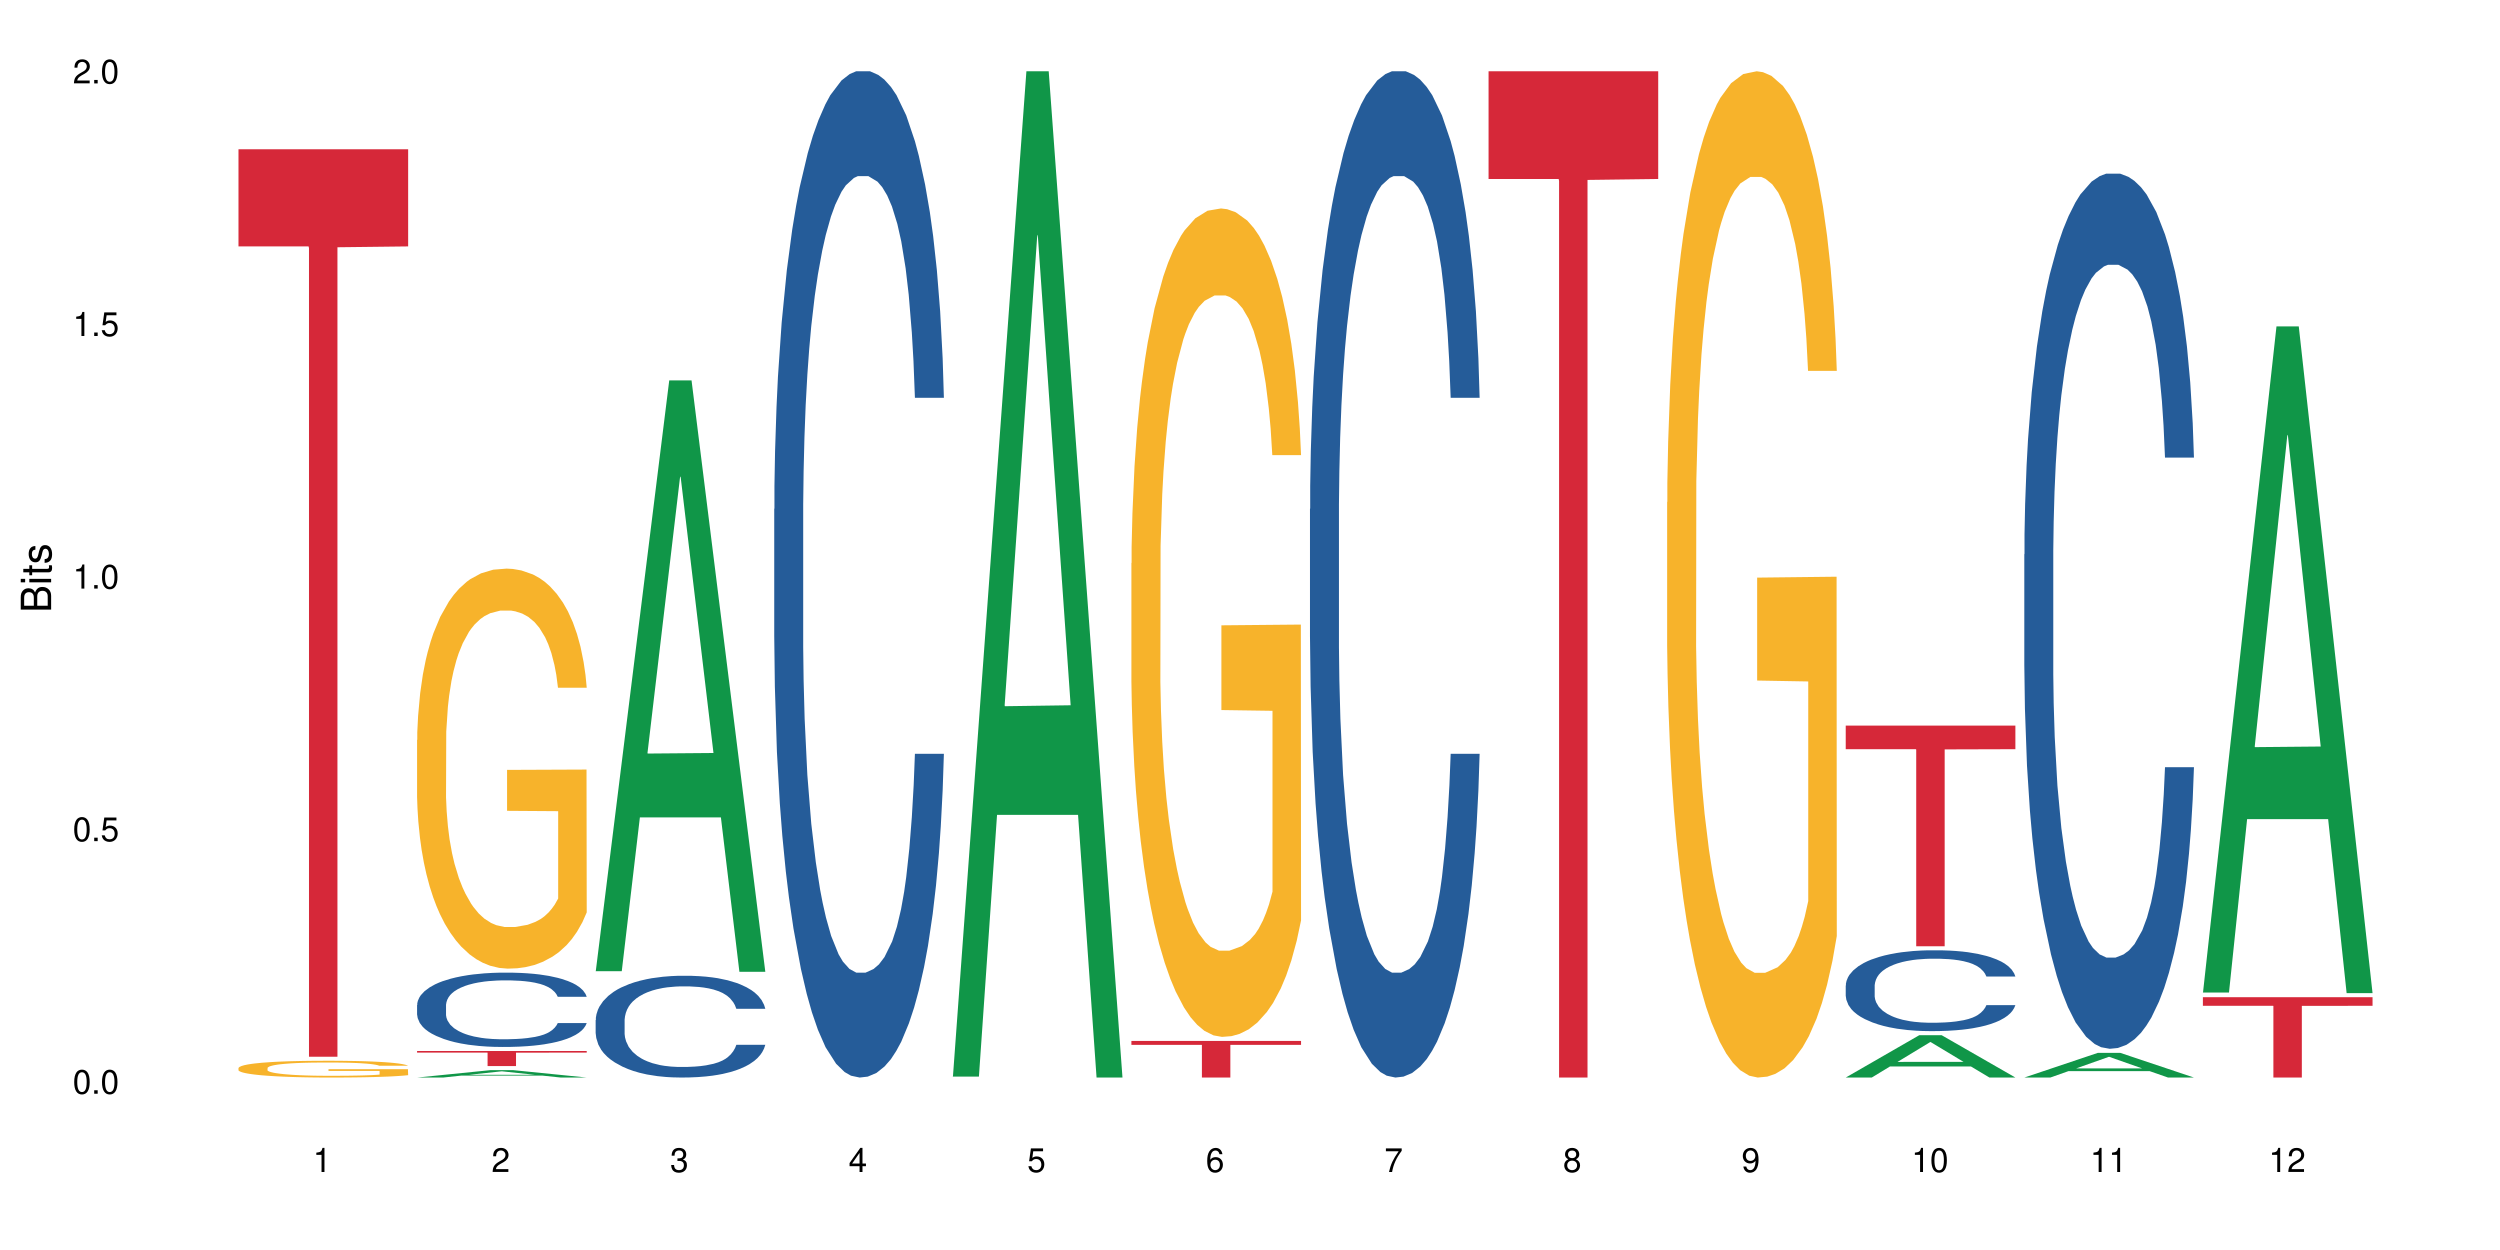 <?xml version="1.0" encoding="UTF-8"?>
<svg xmlns="http://www.w3.org/2000/svg" xmlns:xlink="http://www.w3.org/1999/xlink" width="720pt" height="360pt" viewBox="0 0 720 360" version="1.1">
<defs>
<g>
<symbol overflow="visible" id="glyph0-0">
<path style="stroke:none;" d=""/>
</symbol>
<symbol overflow="visible" id="glyph0-1">
<path style="stroke:none;" d="M 2.641 -6.938 C 2 -6.938 1.422 -6.656 1.078 -6.172 C 0.641 -5.562 0.406 -4.641 0.406 -3.359 C 0.406 -1.016 1.188 0.219 2.641 0.219 C 4.078 0.219 4.859 -1.016 4.859 -3.297 C 4.859 -4.641 4.656 -5.547 4.203 -6.172 C 3.844 -6.656 3.281 -6.938 2.641 -6.938 Z M 2.641 -6.188 C 3.547 -6.188 4 -5.25 4 -3.375 C 4 -1.406 3.562 -0.484 2.625 -0.484 C 1.734 -0.484 1.281 -1.438 1.281 -3.344 C 1.281 -5.25 1.734 -6.188 2.641 -6.188 Z M 2.641 -6.188 "/>
</symbol>
<symbol overflow="visible" id="glyph0-2">
<path style="stroke:none;" d="M 1.828 -1 L 0.828 -1 L 0.828 0 L 1.828 0 Z M 1.828 -1 "/>
</symbol>
<symbol overflow="visible" id="glyph0-3">
<path style="stroke:none;" d="M 4.562 -6.797 L 1.062 -6.797 L 0.547 -3.094 L 1.328 -3.094 C 1.719 -3.562 2.047 -3.734 2.578 -3.734 C 3.484 -3.734 4.062 -3.109 4.062 -2.094 C 4.062 -1.125 3.484 -0.531 2.578 -0.531 C 1.828 -0.531 1.375 -0.906 1.188 -1.672 L 0.328 -1.672 C 0.453 -1.109 0.547 -0.844 0.75 -0.594 C 1.125 -0.078 1.828 0.219 2.594 0.219 C 3.969 0.219 4.922 -0.781 4.922 -2.219 C 4.922 -3.562 4.031 -4.484 2.719 -4.484 C 2.25 -4.484 1.859 -4.359 1.469 -4.062 L 1.734 -5.969 L 4.562 -5.969 Z M 4.562 -6.797 "/>
</symbol>
<symbol overflow="visible" id="glyph0-4">
<path style="stroke:none;" d="M 2.484 -4.938 L 2.484 0 L 3.328 0 L 3.328 -6.938 L 2.766 -6.938 C 2.469 -5.875 2.281 -5.734 0.984 -5.562 L 0.984 -4.938 Z M 2.484 -4.938 "/>
</symbol>
<symbol overflow="visible" id="glyph0-5">
<path style="stroke:none;" d="M 4.859 -0.828 L 1.281 -0.828 C 1.359 -1.406 1.672 -1.781 2.5 -2.281 L 3.469 -2.828 C 4.406 -3.344 4.906 -4.062 4.906 -4.906 C 4.906 -5.484 4.672 -6.031 4.266 -6.406 C 3.859 -6.766 3.375 -6.938 2.719 -6.938 C 1.859 -6.938 1.219 -6.625 0.844 -6.031 C 0.609 -5.672 0.5 -5.234 0.484 -4.531 L 1.328 -4.531 C 1.359 -5.016 1.406 -5.281 1.531 -5.516 C 1.75 -5.938 2.188 -6.203 2.703 -6.203 C 3.469 -6.203 4.031 -5.641 4.031 -4.891 C 4.031 -4.344 3.719 -3.859 3.125 -3.516 L 2.234 -3 C 0.812 -2.172 0.406 -1.531 0.328 -0.016 L 4.859 -0.016 Z M 4.859 -0.828 "/>
</symbol>
<symbol overflow="visible" id="glyph0-6">
<path style="stroke:none;" d="M 2.125 -3.188 L 2.578 -3.188 C 3.5 -3.188 3.984 -2.766 3.984 -1.922 C 3.984 -1.062 3.469 -0.531 2.594 -0.531 C 1.656 -0.531 1.203 -1 1.156 -2.016 L 0.312 -2.016 C 0.344 -1.453 0.438 -1.094 0.609 -0.781 C 0.953 -0.109 1.625 0.219 2.547 0.219 C 3.953 0.219 4.859 -0.625 4.859 -1.938 C 4.859 -2.828 4.516 -3.297 3.703 -3.594 C 4.344 -3.844 4.656 -4.328 4.656 -5.031 C 4.656 -6.219 3.875 -6.938 2.578 -6.938 C 1.203 -6.938 0.484 -6.172 0.453 -4.703 L 1.297 -4.703 C 1.312 -5.125 1.344 -5.359 1.453 -5.578 C 1.641 -5.969 2.062 -6.203 2.594 -6.203 C 3.344 -6.203 3.797 -5.75 3.797 -5 C 3.797 -4.516 3.609 -4.219 3.25 -4.047 C 3.016 -3.953 2.703 -3.922 2.125 -3.906 Z M 2.125 -3.188 "/>
</symbol>
<symbol overflow="visible" id="glyph0-7">
<path style="stroke:none;" d="M 3.141 -1.672 L 3.141 0 L 3.984 0 L 3.984 -1.672 L 4.984 -1.672 L 4.984 -2.438 L 3.984 -2.438 L 3.984 -6.938 L 3.359 -6.938 L 0.266 -2.578 L 0.266 -1.672 Z M 3.141 -2.438 L 1 -2.438 L 3.141 -5.5 Z M 3.141 -2.438 "/>
</symbol>
<symbol overflow="visible" id="glyph0-8">
<path style="stroke:none;" d="M 4.781 -5.125 C 4.609 -6.266 3.891 -6.938 2.844 -6.938 C 2.094 -6.938 1.422 -6.578 1.031 -5.953 C 0.594 -5.266 0.406 -4.422 0.406 -3.172 C 0.406 -2 0.578 -1.25 0.984 -0.641 C 1.359 -0.078 1.953 0.219 2.703 0.219 C 3.984 0.219 4.922 -0.75 4.922 -2.094 C 4.922 -3.375 4.062 -4.281 2.844 -4.281 C 2.172 -4.281 1.641 -4.031 1.281 -3.516 C 1.281 -5.234 1.828 -6.188 2.797 -6.188 C 3.391 -6.188 3.797 -5.797 3.938 -5.125 Z M 2.734 -3.531 C 3.547 -3.531 4.062 -2.953 4.062 -2.031 C 4.062 -1.156 3.484 -0.531 2.703 -0.531 C 1.922 -0.531 1.328 -1.188 1.328 -2.078 C 1.328 -2.938 1.906 -3.531 2.734 -3.531 Z M 2.734 -3.531 "/>
</symbol>
<symbol overflow="visible" id="glyph0-9">
<path style="stroke:none;" d="M 4.984 -6.797 L 0.438 -6.797 L 0.438 -5.969 L 4.109 -5.969 C 2.5 -3.656 1.828 -2.234 1.328 0 L 2.219 0 C 2.594 -2.172 3.453 -4.047 4.984 -6.094 Z M 4.984 -6.797 "/>
</symbol>
<symbol overflow="visible" id="glyph0-10">
<path style="stroke:none;" d="M 3.75 -3.656 C 4.469 -4.094 4.688 -4.438 4.688 -5.078 C 4.688 -6.172 3.844 -6.938 2.641 -6.938 C 1.438 -6.938 0.594 -6.172 0.594 -5.094 C 0.594 -4.438 0.812 -4.094 1.516 -3.656 C 0.734 -3.266 0.359 -2.703 0.359 -1.922 C 0.359 -0.656 1.281 0.219 2.641 0.219 C 3.984 0.219 4.922 -0.656 4.922 -1.922 C 4.922 -2.703 4.531 -3.266 3.75 -3.656 Z M 2.641 -6.188 C 3.359 -6.188 3.812 -5.75 3.812 -5.062 C 3.812 -4.406 3.344 -3.984 2.641 -3.984 C 1.922 -3.984 1.453 -4.406 1.453 -5.078 C 1.453 -5.75 1.922 -6.188 2.641 -6.188 Z M 2.641 -3.266 C 3.484 -3.266 4.062 -2.719 4.062 -1.906 C 4.062 -1.078 3.484 -0.531 2.625 -0.531 C 1.797 -0.531 1.219 -1.094 1.219 -1.906 C 1.219 -2.719 1.781 -3.266 2.641 -3.266 Z M 2.641 -3.266 "/>
</symbol>
<symbol overflow="visible" id="glyph0-11">
<path style="stroke:none;" d="M 0.516 -1.578 C 0.672 -0.453 1.406 0.219 2.438 0.219 C 3.188 0.219 3.859 -0.141 4.266 -0.766 C 4.688 -1.453 4.891 -2.297 4.891 -3.547 C 4.891 -4.719 4.703 -5.453 4.312 -6.078 C 3.938 -6.641 3.344 -6.938 2.594 -6.938 C 1.297 -6.938 0.359 -5.969 0.359 -4.625 C 0.359 -3.344 1.234 -2.453 2.453 -2.453 C 3.094 -2.453 3.578 -2.672 4.016 -3.203 C 4 -1.484 3.469 -0.531 2.5 -0.531 C 1.906 -0.531 1.484 -0.906 1.359 -1.578 Z M 2.578 -6.203 C 3.375 -6.203 3.969 -5.531 3.969 -4.641 C 3.969 -3.797 3.391 -3.188 2.547 -3.188 C 1.734 -3.188 1.234 -3.766 1.234 -4.688 C 1.234 -5.562 1.797 -6.203 2.578 -6.203 Z M 2.578 -6.203 "/>
</symbol>
<symbol overflow="visible" id="glyph1-0">
<path style="stroke:none;" d=""/>
</symbol>
<symbol overflow="visible" id="glyph1-1">
<path style="stroke:none;" d="M 0 -0.953 L 0 -4.891 C 0 -5.719 -0.234 -6.344 -0.734 -6.797 C -1.188 -7.234 -1.812 -7.469 -2.5 -7.469 C -3.547 -7.469 -4.188 -7 -4.625 -5.875 C -4.984 -6.688 -5.625 -7.094 -6.531 -7.094 C -7.172 -7.094 -7.734 -6.859 -8.141 -6.391 C -8.562 -5.922 -8.75 -5.344 -8.75 -4.5 L -8.75 -0.953 Z M -4.984 -2.062 L -7.766 -2.062 L -7.766 -4.219 C -7.766 -4.844 -7.688 -5.203 -7.453 -5.5 C -7.219 -5.812 -6.859 -5.969 -6.375 -5.969 C -5.891 -5.969 -5.531 -5.812 -5.297 -5.5 C -5.062 -5.203 -4.984 -4.844 -4.984 -4.219 Z M -0.984 -2.062 L -4 -2.062 L -4 -4.781 C -4 -5.766 -3.438 -6.359 -2.484 -6.359 C -1.547 -6.359 -0.984 -5.766 -0.984 -4.781 Z M -0.984 -2.062 "/>
</symbol>
<symbol overflow="visible" id="glyph1-2">
<path style="stroke:none;" d="M -6.281 -1.797 L -6.281 -0.797 L 0 -0.797 L 0 -1.797 Z M -8.75 -1.797 L -8.75 -0.797 L -7.484 -0.797 L -7.484 -1.797 Z M -8.75 -1.797 "/>
</symbol>
<symbol overflow="visible" id="glyph1-3">
<path style="stroke:none;" d="M -6.281 -3.047 L -6.281 -2.016 L -8.016 -2.016 L -8.016 -1.016 L -6.281 -1.016 L -6.281 -0.172 L -5.469 -0.172 L -5.469 -1.016 L -0.719 -1.016 C -0.078 -1.016 0.281 -1.453 0.281 -2.234 C 0.281 -2.5 0.25 -2.719 0.188 -3.047 L -0.641 -3.047 C -0.609 -2.906 -0.594 -2.766 -0.594 -2.562 C -0.594 -2.141 -0.719 -2.016 -1.156 -2.016 L -5.469 -2.016 L -5.469 -3.047 Z M -6.281 -3.047 "/>
</symbol>
<symbol overflow="visible" id="glyph1-4">
<path style="stroke:none;" d="M -4.531 -5.25 C -5.766 -5.25 -6.469 -4.422 -6.469 -2.969 C -6.469 -1.516 -5.719 -0.562 -4.547 -0.562 C -3.562 -0.562 -3.094 -1.062 -2.734 -2.562 L -2.516 -3.484 C -2.344 -4.188 -2.094 -4.469 -1.641 -4.469 C -1.047 -4.469 -0.641 -3.875 -0.641 -3 C -0.641 -2.453 -0.797 -2 -1.062 -1.75 C -1.25 -1.594 -1.422 -1.531 -1.875 -1.469 L -1.875 -0.406 C -0.422 -0.453 0.281 -1.266 0.281 -2.922 C 0.281 -4.5 -0.5 -5.516 -1.719 -5.516 C -2.656 -5.516 -3.172 -4.984 -3.469 -3.734 L -3.703 -2.766 C -3.891 -1.953 -4.156 -1.609 -4.594 -1.609 C -5.188 -1.609 -5.547 -2.125 -5.547 -2.938 C -5.547 -3.75 -5.203 -4.172 -4.531 -4.203 Z M -4.531 -5.25 "/>
</symbol>
</g>
</defs>
<g id="surface6">
<rect x="0" y="0" width="720" height="360" style="fill:rgb(100%,100%,100%);fill-opacity:1;stroke:none;"/>
<path style=" stroke:none;fill-rule:nonzero;fill:rgb(96.863%,70.196%,16.863%);fill-opacity:1;" d="M 68.684 307.566 L 68.746 307.562 L 68.746 307.477 L 68.984 307.277 L 69.578 307.004 L 70.355 306.777 L 71.188 306.602 L 71.723 306.508 L 72.617 306.375 L 73.395 306.277 L 75.359 306.078 L 77.863 305.895 L 79.23 305.812 L 80.781 305.738 L 82.984 305.656 L 84 305.625 L 87.098 305.555 L 90.613 305.508 L 94.484 305.496 L 96.273 305.5 L 98.715 305.52 L 102.055 305.566 L 103.961 305.609 L 105.449 305.656 L 107 305.711 L 108.906 305.801 L 110.691 305.906 L 112.125 306.012 L 113.555 306.145 L 114.746 306.285 L 115.758 306.441 L 116.652 306.625 L 117.188 306.781 L 117.547 306.938 L 109.262 306.938 L 108.785 306.781 L 108.25 306.664 L 107.355 306.516 L 106.461 306.41 L 105.57 306.328 L 103.902 306.211 L 102.469 306.141 L 100.684 306.078 L 98.953 306.039 L 96.988 306.012 L 95.797 306.004 L 92.641 306.004 L 89.777 306.035 L 88.109 306.07 L 86.918 306.105 L 85.25 306.172 L 84.238 306.227 L 83.641 306.262 L 81.855 306.398 L 80.664 306.52 L 80.008 306.605 L 79.172 306.738 L 78.578 306.855 L 77.922 307.035 L 77.562 307.164 L 77.086 307.465 L 77.027 308.262 L 77.207 308.43 L 77.562 308.609 L 78.039 308.77 L 78.754 308.938 L 79.469 309.066 L 80.723 309.238 L 81.793 309.352 L 82.629 309.426 L 84.238 309.547 L 84.895 309.586 L 86.441 309.664 L 88.051 309.727 L 90.016 309.781 L 91.508 309.809 L 93.891 309.828 L 96.93 309.828 L 100.504 309.801 L 102.77 309.766 L 104.316 309.73 L 105.332 309.699 L 106.582 309.652 L 107.477 309.609 L 108.309 309.559 L 109.324 309.484 L 109.324 308.43 L 94.605 308.426 L 94.605 307.93 L 117.484 307.926 L 117.547 309.652 L 116.293 309.773 L 114.746 309.887 L 113.254 309.977 L 111.707 310.051 L 109.5 310.133 L 107.715 310.188 L 104.973 310.25 L 102.469 310.289 L 99.848 310.316 L 97.523 310.328 L 94.785 310.332 L 92.34 310.324 L 89.719 310.297 L 87.633 310.262 L 85.727 310.219 L 83.82 310.16 L 81.438 310.066 L 79.887 309.992 L 78.277 309.898 L 76.672 309.789 L 75.238 309.672 L 74.285 309.578 L 73.332 309.473 L 72.32 309.34 L 71.367 309.188 L 70.652 309.051 L 69.996 308.898 L 69.52 308.75 L 69.043 308.551 L 68.805 308.395 L 68.684 308.258 Z M 68.684 307.566 "/>
<path style=" stroke:none;fill-rule:nonzero;fill:rgb(83.922%,15.686%,22.353%);fill-opacity:1;" d="M 68.684 42.992 L 117.547 42.992 L 117.547 70.965 L 97.184 71.211 L 97.184 304.332 L 88.988 304.332 L 88.988 71.457 L 88.871 70.965 L 68.684 70.965 Z M 68.684 42.992 "/>
<path style=" stroke:none;fill-rule:nonzero;fill:rgb(6.275%,58.824%,28.235%);fill-opacity:1;" d="M 120.117 310.332 L 120.168 310.328 L 141.309 308.195 L 147.73 308.195 L 168.977 310.332 L 161.512 310.332 L 156.188 309.773 L 132.855 309.773 L 127.633 310.332 L 120.117 310.332 L 135.098 309.543 L 154.047 309.543 L 144.598 308.543 L 144.496 308.543 L 144.391 308.547 L 135.047 309.543 L 135.098 309.543 Z M 120.117 310.332 "/>
<path style=" stroke:none;fill-rule:nonzero;fill:rgb(14.51%,36.078%,60%);fill-opacity:1;" d="M 120.117 289.441 L 120.176 289.422 L 120.176 288.953 L 120.355 288.211 L 120.773 287.273 L 121.191 286.625 L 122.262 285.473 L 123.75 284.359 L 125.301 283.496 L 126.434 282.988 L 127.445 282.598 L 129.77 281.875 L 131.258 281.504 L 132.867 281.168 L 134.836 280.836 L 136.266 280.641 L 139.48 280.328 L 141.867 280.191 L 143.711 280.133 L 147.703 280.133 L 150.09 280.211 L 151.816 280.309 L 153.723 280.465 L 155.332 280.641 L 158.133 281.07 L 160.637 281.621 L 161.766 281.934 L 163.555 282.539 L 164.926 283.125 L 165.879 283.633 L 166.949 284.359 L 167.906 285.238 L 168.621 286.234 L 168.977 287.074 L 160.637 287.074 L 160.219 286.293 L 159.742 285.688 L 158.848 284.887 L 157.953 284.316 L 156.703 283.75 L 155.57 283.379 L 154.02 283.008 L 152.652 282.773 L 151.219 282.598 L 149.852 282.48 L 147.227 282.363 L 144.191 282.363 L 143.059 282.402 L 140.734 282.559 L 139.48 282.695 L 137.695 282.969 L 136.445 283.223 L 134.953 283.613 L 133.941 283.945 L 132.691 284.457 L 131.797 284.906 L 130.781 285.551 L 130.188 286.039 L 129.652 286.586 L 129.176 287.23 L 128.816 287.918 L 128.578 288.641 L 128.457 289.344 L 128.457 292.375 L 128.578 293.078 L 128.875 293.902 L 129.652 295.094 L 130.781 296.133 L 132.094 296.953 L 133.344 297.539 L 134.059 297.812 L 135.012 298.125 L 136.504 298.516 L 138.648 298.906 L 139.898 299.066 L 141.805 299.223 L 143.773 299.301 L 146.395 299.301 L 148.719 299.223 L 150.266 299.125 L 151.875 298.965 L 154.082 298.633 L 155.449 298.32 L 156.645 297.949 L 157.535 297.578 L 158.133 297.266 L 159.027 296.66 L 159.742 295.992 L 160.277 295.309 L 160.637 294.645 L 168.977 294.645 L 168.621 295.426 L 168.082 296.191 L 167.547 296.758 L 166.711 297.441 L 165.758 298.047 L 164.391 298.73 L 163.258 299.184 L 161.766 299.672 L 160.398 300.043 L 158.906 300.375 L 156.703 300.766 L 155.273 300.961 L 153.723 301.137 L 151.875 301.293 L 149.551 301.43 L 147.051 301.508 L 144.727 301.527 L 142.223 301.488 L 140.375 301.41 L 137.934 301.234 L 134.895 300.883 L 132.691 300.512 L 130.961 300.141 L 129.473 299.75 L 127.805 299.223 L 125.66 298.359 L 124.348 297.695 L 123.453 297.148 L 122.441 296.387 L 121.727 295.699 L 120.891 294.605 L 120.297 293.219 L 120.117 292.141 Z M 120.117 289.441 "/>
<path style=" stroke:none;fill-rule:nonzero;fill:rgb(96.863%,70.196%,16.863%);fill-opacity:1;" d="M 120.117 213.105 L 120.176 213 L 120.176 210.895 L 120.414 206.16 L 121.012 199.637 L 121.785 194.27 L 122.621 190.062 L 123.156 187.852 L 124.051 184.695 L 124.824 182.383 L 126.789 177.648 L 129.293 173.227 L 130.664 171.336 L 132.211 169.547 L 134.418 167.547 L 135.43 166.809 L 138.527 165.125 L 142.043 164.074 L 145.918 163.758 L 147.703 163.863 L 150.148 164.285 L 153.484 165.441 L 155.391 166.496 L 156.883 167.547 L 158.43 168.914 L 160.336 171.02 L 162.125 173.543 L 163.555 176.07 L 164.984 179.227 L 166.176 182.594 L 167.188 186.273 L 168.082 190.695 L 168.621 194.375 L 168.977 198.059 L 160.695 198.059 L 160.219 194.375 L 159.684 191.535 L 158.789 188.062 L 157.895 185.539 L 157 183.539 L 155.332 180.805 L 153.902 179.121 L 152.113 177.648 L 150.387 176.699 L 148.422 176.07 L 147.227 175.859 L 144.07 175.859 L 141.211 176.594 L 139.543 177.438 L 138.352 178.277 L 136.684 179.855 L 135.668 181.121 L 135.074 181.961 L 133.285 185.223 L 132.094 188.168 L 131.438 190.168 L 130.605 193.324 L 130.008 196.164 L 129.352 200.375 L 128.996 203.531 L 128.52 210.684 L 128.457 229.625 L 128.637 233.621 L 128.996 237.934 L 129.473 241.723 L 130.188 245.723 L 130.902 248.773 L 132.152 252.875 L 133.227 255.613 L 134.059 257.398 L 135.668 260.242 L 136.324 261.188 L 137.875 263.082 L 139.48 264.555 L 141.449 265.816 L 142.938 266.449 L 145.32 266.977 L 148.359 266.977 L 151.938 266.344 L 154.199 265.5 L 155.75 264.66 L 156.762 263.922 L 158.012 262.766 L 158.906 261.715 L 159.742 260.559 L 160.754 258.77 L 160.754 233.621 L 146.035 233.516 L 146.035 221.73 L 168.918 221.629 L 168.977 262.766 L 167.727 265.605 L 166.176 268.344 L 164.688 270.445 L 163.137 272.234 L 160.934 274.234 L 159.145 275.496 L 156.406 276.969 L 153.902 277.918 L 151.281 278.547 L 148.957 278.863 L 146.215 278.969 L 143.773 278.758 L 141.152 278.129 L 139.066 277.285 L 137.16 276.234 L 135.25 274.867 L 132.867 272.656 L 131.32 270.867 L 129.711 268.656 L 128.102 266.027 L 126.672 263.188 L 125.719 260.977 L 124.766 258.453 L 123.75 255.297 L 122.797 251.719 L 122.082 248.457 L 121.43 244.773 L 120.953 241.301 L 120.473 236.566 L 120.234 232.781 L 120.117 229.52 Z M 120.117 213.105 "/>
<path style=" stroke:none;fill-rule:nonzero;fill:rgb(83.922%,15.686%,22.353%);fill-opacity:1;" d="M 120.117 302.691 L 168.977 302.691 L 168.977 303.156 L 148.613 303.16 L 148.613 307.031 L 140.422 307.031 L 140.422 303.164 L 140.301 303.156 L 120.117 303.156 Z M 120.117 302.691 "/>
<path style=" stroke:none;fill-rule:nonzero;fill:rgb(6.275%,58.824%,28.235%);fill-opacity:1;" d="M 171.547 279.711 L 171.602 279.551 L 192.742 109.555 L 199.164 109.555 L 220.41 279.871 L 212.945 279.871 L 207.621 235.414 L 184.285 235.414 L 179.066 279.711 L 171.547 279.711 L 186.531 217.023 L 205.48 216.863 L 196.031 137.379 L 195.926 137.219 L 195.82 137.699 L 186.477 216.863 L 186.531 217.023 Z M 171.547 279.711 "/>
<path style=" stroke:none;fill-rule:nonzero;fill:rgb(14.51%,36.078%,60%);fill-opacity:1;" d="M 171.547 293.781 L 171.609 293.758 L 171.609 293.113 L 171.785 292.094 L 172.203 290.809 L 172.621 289.926 L 173.695 288.348 L 175.184 286.82 L 176.734 285.641 L 177.863 284.945 L 178.879 284.41 L 181.203 283.418 L 182.691 282.91 L 184.301 282.453 L 186.266 282 L 187.695 281.73 L 190.914 281.305 L 193.297 281.117 L 195.145 281.035 L 199.137 281.035 L 201.52 281.145 L 203.246 281.277 L 205.156 281.492 L 206.762 281.73 L 209.562 282.32 L 212.066 283.07 L 213.199 283.5 L 214.984 284.328 L 216.355 285.133 L 217.309 285.828 L 218.383 286.82 L 219.336 288.023 L 220.051 289.391 L 220.41 290.543 L 212.066 290.543 L 211.648 289.473 L 211.172 288.641 L 210.277 287.543 L 209.387 286.766 L 208.133 285.988 L 207 285.48 L 205.453 284.973 L 204.082 284.652 L 202.652 284.41 L 201.281 284.25 L 198.66 284.09 L 195.621 284.09 L 194.488 284.141 L 192.164 284.355 L 190.914 284.543 L 189.125 284.918 L 187.875 285.266 L 186.387 285.801 L 185.371 286.258 L 184.121 286.953 L 183.227 287.57 L 182.215 288.453 L 181.617 289.125 L 181.082 289.871 L 180.605 290.758 L 180.246 291.695 L 180.008 292.684 L 179.891 293.648 L 179.891 297.801 L 180.008 298.766 L 180.309 299.887 L 181.082 301.523 L 182.215 302.941 L 183.523 304.066 L 184.777 304.871 L 185.492 305.246 L 186.445 305.672 L 187.934 306.207 L 190.078 306.742 L 191.332 306.957 L 193.238 307.172 L 195.203 307.281 L 197.824 307.281 L 200.148 307.172 L 201.699 307.039 L 203.309 306.824 L 205.512 306.367 L 206.883 305.941 L 208.074 305.434 L 208.969 304.922 L 209.562 304.496 L 210.457 303.664 L 211.172 302.754 L 211.711 301.816 L 212.066 300.906 L 220.41 300.906 L 220.051 301.977 L 219.516 303.023 L 218.977 303.797 L 218.145 304.734 L 217.191 305.566 L 215.82 306.504 L 214.688 307.117 L 213.199 307.789 L 211.828 308.297 L 210.34 308.754 L 208.133 309.289 L 206.703 309.555 L 205.156 309.797 L 203.309 310.012 L 200.984 310.199 L 198.48 310.305 L 196.156 310.332 L 193.656 310.277 L 191.809 310.172 L 189.363 309.93 L 186.324 309.449 L 184.121 308.941 L 182.395 308.43 L 180.902 307.895 L 179.234 307.172 L 177.09 305.996 L 175.777 305.082 L 174.887 304.332 L 173.871 303.289 L 173.156 302.352 L 172.324 300.852 L 171.727 298.949 L 171.547 297.477 Z M 171.547 293.781 "/>
<path style=" stroke:none;fill-rule:nonzero;fill:rgb(14.51%,36.078%,60%);fill-opacity:1;" d="M 222.98 146.621 L 223.039 146.355 L 223.039 140 L 223.219 129.934 L 223.637 117.215 L 224.051 108.477 L 225.125 92.844 L 226.613 77.746 L 228.164 66.09 L 229.297 59.203 L 230.309 53.902 L 232.633 44.102 L 234.121 39.07 L 235.73 34.566 L 237.699 30.062 L 239.129 27.414 L 242.344 23.176 L 244.73 21.32 L 246.574 20.527 L 250.566 20.527 L 252.953 21.586 L 254.68 22.91 L 256.586 25.031 L 258.195 27.414 L 260.996 33.242 L 263.496 40.66 L 264.629 44.898 L 266.418 53.109 L 267.789 61.055 L 268.742 67.945 L 269.812 77.746 L 270.766 89.668 L 271.484 103.176 L 271.84 114.566 L 263.496 114.566 L 263.082 103.973 L 262.605 95.758 L 261.711 84.898 L 260.816 77.215 L 259.566 69.535 L 258.434 64.5 L 256.883 59.469 L 255.512 56.289 L 254.082 53.902 L 252.715 52.316 L 250.09 50.727 L 247.051 50.727 L 245.922 51.254 L 243.598 53.375 L 242.344 55.23 L 240.559 58.938 L 239.305 62.383 L 237.816 67.68 L 236.805 72.184 L 235.551 79.07 L 234.66 85.164 L 233.645 93.906 L 233.051 100.527 L 232.516 107.945 L 232.035 116.688 L 231.68 125.957 L 231.441 135.762 L 231.32 145.297 L 231.32 186.355 L 231.441 195.895 L 231.738 207.02 L 232.516 223.18 L 233.645 237.219 L 234.957 248.344 L 236.207 256.293 L 236.922 260 L 237.875 264.238 L 239.367 269.535 L 241.512 274.836 L 242.762 276.953 L 244.668 279.074 L 246.637 280.133 L 249.258 280.133 L 251.582 279.074 L 253.129 277.75 L 254.738 275.629 L 256.945 271.125 L 258.312 266.887 L 259.504 261.855 L 260.398 256.82 L 260.996 252.582 L 261.891 244.371 L 262.605 235.363 L 263.141 226.094 L 263.496 217.086 L 271.84 217.086 L 271.484 227.684 L 270.945 238.012 L 270.41 245.695 L 269.574 254.969 L 268.621 263.18 L 267.25 272.449 L 266.121 278.543 L 264.629 285.168 L 263.258 290.199 L 261.77 294.703 L 259.566 300 L 258.137 302.648 L 256.586 305.035 L 254.738 307.152 L 252.414 309.008 L 249.914 310.066 L 247.59 310.332 L 245.086 309.801 L 243.238 308.742 L 240.797 306.359 L 237.758 301.59 L 235.551 296.559 L 233.824 291.523 L 232.336 286.227 L 230.668 279.074 L 228.52 267.418 L 227.211 258.41 L 226.316 250.992 L 225.305 240.664 L 224.59 231.391 L 223.754 216.555 L 223.16 197.746 L 222.98 183.18 Z M 222.98 146.621 "/>
<path style=" stroke:none;fill-rule:nonzero;fill:rgb(6.275%,58.824%,28.235%);fill-opacity:1;" d="M 274.41 310.059 L 274.465 309.789 L 295.605 20.527 L 302.027 20.527 L 323.273 310.332 L 315.809 310.332 L 310.48 234.684 L 287.148 234.684 L 281.93 310.059 L 274.41 310.059 L 289.395 203.391 L 308.344 203.117 L 298.895 67.875 L 298.789 67.602 L 298.684 68.418 L 289.34 203.117 L 289.395 203.391 Z M 274.41 310.059 "/>
<path style=" stroke:none;fill-rule:nonzero;fill:rgb(96.863%,70.196%,16.863%);fill-opacity:1;" d="M 325.844 162.227 L 325.902 162.008 L 325.902 157.652 L 326.141 147.848 L 326.738 134.336 L 327.512 123.227 L 328.344 114.508 L 328.883 109.934 L 329.777 103.398 L 330.551 98.602 L 332.516 88.797 L 335.02 79.648 L 336.391 75.727 L 337.938 72.02 L 340.145 67.879 L 341.156 66.355 L 344.254 62.871 L 347.77 60.691 L 351.645 60.035 L 353.43 60.254 L 355.875 61.125 L 359.211 63.523 L 361.117 65.703 L 362.605 67.879 L 364.156 70.715 L 366.062 75.07 L 367.852 80.301 L 369.281 85.531 L 370.711 92.066 L 371.902 99.039 L 372.914 106.664 L 373.809 115.816 L 374.344 123.441 L 374.703 131.07 L 366.422 131.07 L 365.945 123.441 L 365.406 117.559 L 364.516 110.371 L 363.621 105.141 L 362.727 101 L 361.059 95.336 L 359.629 91.848 L 357.84 88.797 L 356.113 86.836 L 354.145 85.531 L 352.953 85.094 L 349.797 85.094 L 346.938 86.621 L 345.27 88.363 L 344.074 90.105 L 342.406 93.375 L 341.395 95.988 L 340.801 97.73 L 339.012 104.484 L 337.82 110.586 L 337.164 114.727 L 336.328 121.262 L 335.734 127.148 L 335.078 135.863 L 334.723 142.398 L 334.246 157.215 L 334.184 196.438 L 334.363 204.715 L 334.723 213.648 L 335.199 221.492 L 335.914 229.773 L 336.629 236.09 L 337.879 244.59 L 338.953 250.254 L 339.785 253.957 L 341.395 259.84 L 342.051 261.801 L 343.598 265.723 L 345.207 268.773 L 347.176 271.391 L 348.664 272.695 L 351.047 273.785 L 354.086 273.785 L 357.66 272.48 L 359.926 270.734 L 361.477 268.992 L 362.488 267.469 L 363.738 265.07 L 364.633 262.891 L 365.469 260.496 L 366.48 256.789 L 366.48 204.715 L 351.762 204.496 L 351.762 180.094 L 374.645 179.875 L 374.703 265.07 L 373.453 270.953 L 371.902 276.617 L 370.414 280.977 L 368.863 284.68 L 366.66 288.82 L 364.871 291.434 L 362.129 294.484 L 359.629 296.445 L 357.008 297.754 L 354.684 298.406 L 351.941 298.625 L 349.5 298.191 L 346.875 296.883 L 344.793 295.141 L 342.883 292.961 L 340.977 290.129 L 338.594 285.551 L 337.047 281.848 L 335.438 277.273 L 333.828 271.824 L 332.398 265.941 L 331.445 261.367 L 330.492 256.137 L 329.477 249.602 L 328.523 242.191 L 327.809 235.438 L 327.152 227.812 L 326.676 220.621 L 326.199 210.816 L 325.961 202.973 L 325.844 196.219 Z M 325.844 162.227 "/>
<path style=" stroke:none;fill-rule:nonzero;fill:rgb(83.922%,15.686%,22.353%);fill-opacity:1;" d="M 325.844 299.789 L 374.703 299.789 L 374.703 300.918 L 354.34 300.93 L 354.34 310.332 L 346.148 310.332 L 346.148 300.938 L 346.027 300.918 L 325.844 300.918 Z M 325.844 299.789 "/>
<path style=" stroke:none;fill-rule:nonzero;fill:rgb(14.51%,36.078%,60%);fill-opacity:1;" d="M 377.273 146.621 L 377.336 146.355 L 377.336 140 L 377.512 129.934 L 377.93 117.215 L 378.348 108.477 L 379.418 92.844 L 380.91 77.746 L 382.457 66.09 L 383.59 59.203 L 384.605 53.902 L 386.926 44.102 L 388.418 39.07 L 390.027 34.566 L 391.992 30.062 L 393.422 27.414 L 396.641 23.176 L 399.023 21.32 L 400.871 20.527 L 404.863 20.527 L 407.246 21.586 L 408.973 22.91 L 410.879 25.031 L 412.488 27.414 L 415.289 33.242 L 417.793 40.66 L 418.926 44.898 L 420.711 53.109 L 422.082 61.055 L 423.035 67.945 L 424.109 77.746 L 425.062 89.668 L 425.777 103.176 L 426.133 114.566 L 417.793 114.566 L 417.375 103.973 L 416.898 95.758 L 416.004 84.898 L 415.109 77.215 L 413.859 69.535 L 412.727 64.5 L 411.18 59.469 L 409.809 56.289 L 408.379 53.902 L 407.008 52.316 L 404.387 50.727 L 401.348 50.727 L 400.215 51.254 L 397.891 53.375 L 396.641 55.23 L 394.852 58.938 L 393.602 62.383 L 392.109 67.68 L 391.098 72.184 L 389.848 79.07 L 388.953 85.164 L 387.941 93.906 L 387.344 100.527 L 386.809 107.945 L 386.332 116.688 L 385.973 125.957 L 385.734 135.762 L 385.617 145.297 L 385.617 186.355 L 385.734 195.895 L 386.035 207.02 L 386.809 223.18 L 387.941 237.219 L 389.25 248.344 L 390.504 256.293 L 391.219 260 L 392.172 264.238 L 393.66 269.535 L 395.805 274.836 L 397.059 276.953 L 398.965 279.074 L 400.93 280.133 L 403.551 280.133 L 405.875 279.074 L 407.426 277.75 L 409.035 275.629 L 411.238 271.125 L 412.609 266.887 L 413.801 261.855 L 414.695 256.82 L 415.289 252.582 L 416.184 244.371 L 416.898 235.363 L 417.434 226.094 L 417.793 217.086 L 426.133 217.086 L 425.777 227.684 L 425.242 238.012 L 424.703 245.695 L 423.871 254.969 L 422.918 263.18 L 421.547 272.449 L 420.414 278.543 L 418.926 285.168 L 417.555 290.199 L 416.066 294.703 L 413.859 300 L 412.43 302.648 L 410.879 305.035 L 409.035 307.152 L 406.711 309.008 L 404.207 310.066 L 401.883 310.332 L 399.379 309.801 L 397.535 308.742 L 395.09 306.359 L 392.051 301.59 L 389.848 296.559 L 388.117 291.523 L 386.629 286.227 L 384.961 279.074 L 382.816 267.418 L 381.504 258.41 L 380.613 250.992 L 379.598 240.664 L 378.883 231.391 L 378.051 216.555 L 377.453 197.746 L 377.273 183.18 Z M 377.273 146.621 "/>
<path style=" stroke:none;fill-rule:nonzero;fill:rgb(83.922%,15.686%,22.353%);fill-opacity:1;" d="M 428.707 20.527 L 477.566 20.527 L 477.566 51.547 L 457.203 51.82 L 457.203 310.332 L 449.012 310.332 L 449.012 52.094 L 448.891 51.547 L 428.707 51.547 Z M 428.707 20.527 "/>
<path style=" stroke:none;fill-rule:nonzero;fill:rgb(96.863%,70.196%,16.863%);fill-opacity:1;" d="M 480.137 144.652 L 480.195 144.387 L 480.195 139.094 L 480.434 127.184 L 481.031 110.777 L 481.805 97.277 L 482.641 86.691 L 483.176 81.133 L 484.07 73.195 L 484.844 67.371 L 486.812 55.461 L 489.312 44.348 L 490.684 39.582 L 492.234 35.082 L 494.438 30.055 L 495.449 28.203 L 498.551 23.965 L 502.066 21.32 L 505.938 20.527 L 507.727 20.789 L 510.168 21.848 L 513.504 24.762 L 515.41 27.406 L 516.902 30.055 L 518.449 33.496 L 520.359 38.789 L 522.145 45.141 L 523.574 51.492 L 525.004 59.43 L 526.195 67.902 L 527.211 77.164 L 528.105 88.281 L 528.641 97.543 L 528.996 106.805 L 520.715 106.805 L 520.238 97.543 L 519.703 90.398 L 518.809 81.664 L 517.914 75.312 L 517.02 70.281 L 515.352 63.402 L 513.922 59.168 L 512.137 55.461 L 510.406 53.078 L 508.441 51.492 L 507.25 50.961 L 504.09 50.961 L 501.23 52.816 L 499.562 54.934 L 498.371 57.051 L 496.703 61.02 L 495.688 64.195 L 495.094 66.312 L 493.305 74.516 L 492.113 81.93 L 491.457 86.957 L 490.625 94.898 L 490.027 102.043 L 489.375 112.629 L 489.016 120.57 L 488.539 138.566 L 488.48 186.207 L 488.66 196.262 L 489.016 207.113 L 489.492 216.641 L 490.207 226.699 L 490.922 234.375 L 492.176 244.695 L 493.246 251.578 L 494.082 256.078 L 495.688 263.223 L 496.344 265.605 L 497.895 270.367 L 499.504 274.074 L 501.469 277.25 L 502.957 278.836 L 505.344 280.16 L 508.383 280.16 L 511.957 278.574 L 514.219 276.457 L 515.77 274.34 L 516.781 272.484 L 518.035 269.574 L 518.926 266.926 L 519.762 264.016 L 520.773 259.516 L 520.773 196.262 L 506.059 195.996 L 506.059 166.355 L 528.938 166.09 L 528.996 269.574 L 527.746 276.719 L 526.195 283.602 L 524.707 288.895 L 523.156 293.395 L 520.953 298.422 L 519.164 301.598 L 516.426 305.305 L 513.922 307.688 L 511.301 309.273 L 508.977 310.066 L 506.234 310.332 L 503.793 309.805 L 501.172 308.215 L 499.086 306.098 L 497.18 303.453 L 495.273 300.012 L 492.891 294.453 L 491.34 289.953 L 489.73 284.395 L 488.121 277.777 L 486.691 270.633 L 485.738 265.074 L 484.785 258.723 L 483.773 250.781 L 482.82 241.785 L 482.105 233.578 L 481.449 224.316 L 480.973 215.582 L 480.496 203.672 L 480.258 194.145 L 480.137 185.941 Z M 480.137 144.652 "/>
<path style=" stroke:none;fill-rule:nonzero;fill:rgb(6.275%,58.824%,28.235%);fill-opacity:1;" d="M 531.57 310.32 L 531.621 310.309 L 552.762 298.129 L 559.184 298.129 L 580.43 310.332 L 572.965 310.332 L 567.641 307.148 L 544.305 307.148 L 539.086 310.32 L 531.57 310.32 L 546.551 305.828 L 565.5 305.82 L 556.051 300.125 L 555.945 300.113 L 555.844 300.148 L 546.5 305.82 L 546.551 305.828 Z M 531.57 310.32 "/>
<path style=" stroke:none;fill-rule:nonzero;fill:rgb(14.51%,36.078%,60%);fill-opacity:1;" d="M 531.57 283.816 L 531.629 283.797 L 531.629 283.285 L 531.809 282.477 L 532.223 281.457 L 532.641 280.754 L 533.715 279.5 L 535.203 278.285 L 536.754 277.352 L 537.887 276.797 L 538.898 276.371 L 541.223 275.586 L 542.711 275.18 L 544.32 274.82 L 546.285 274.457 L 547.715 274.242 L 550.934 273.902 L 553.316 273.754 L 555.164 273.691 L 559.156 273.691 L 561.539 273.777 L 563.27 273.883 L 565.176 274.051 L 566.785 274.242 L 569.586 274.711 L 572.086 275.309 L 573.219 275.648 L 575.008 276.309 L 576.379 276.945 L 577.332 277.5 L 578.402 278.285 L 579.355 279.242 L 580.07 280.328 L 580.43 281.242 L 572.086 281.242 L 571.672 280.395 L 571.191 279.734 L 570.301 278.859 L 569.406 278.242 L 568.156 277.629 L 567.023 277.223 L 565.473 276.82 L 564.102 276.562 L 562.672 276.371 L 561.301 276.242 L 558.68 276.117 L 555.641 276.117 L 554.508 276.16 L 552.188 276.328 L 550.934 276.477 L 549.148 276.777 L 547.895 277.051 L 546.406 277.477 L 545.395 277.84 L 544.141 278.395 L 543.246 278.883 L 542.234 279.586 L 541.641 280.117 L 541.102 280.711 L 540.625 281.414 L 540.27 282.16 L 540.031 282.945 L 539.91 283.711 L 539.91 287.008 L 540.031 287.777 L 540.328 288.668 L 541.102 289.969 L 542.234 291.094 L 543.547 291.988 L 544.797 292.625 L 545.512 292.926 L 546.465 293.266 L 547.953 293.691 L 550.102 294.117 L 551.352 294.285 L 553.258 294.457 L 555.223 294.543 L 557.848 294.543 L 560.172 294.457 L 561.719 294.352 L 563.328 294.18 L 565.531 293.816 L 566.902 293.477 L 568.094 293.074 L 568.988 292.668 L 569.586 292.328 L 570.477 291.668 L 571.191 290.945 L 571.73 290.199 L 572.086 289.477 L 580.43 289.477 L 580.07 290.328 L 579.535 291.16 L 579 291.777 L 578.164 292.52 L 577.211 293.18 L 575.84 293.926 L 574.707 294.414 L 573.219 294.945 L 571.848 295.352 L 570.359 295.711 L 568.156 296.137 L 566.723 296.352 L 565.176 296.543 L 563.328 296.711 L 561.004 296.859 L 558.5 296.945 L 556.18 296.969 L 553.676 296.926 L 551.828 296.84 L 549.387 296.648 L 546.348 296.266 L 544.141 295.859 L 542.414 295.457 L 540.926 295.031 L 539.254 294.457 L 537.109 293.52 L 535.801 292.797 L 534.906 292.199 L 533.895 291.371 L 533.18 290.625 L 532.344 289.434 L 531.746 287.926 L 531.57 286.754 Z M 531.57 283.816 "/>
<path style=" stroke:none;fill-rule:nonzero;fill:rgb(83.922%,15.686%,22.353%);fill-opacity:1;" d="M 531.57 208.965 L 580.43 208.965 L 580.43 215.766 L 560.066 215.828 L 560.066 272.527 L 551.871 272.527 L 551.871 215.887 L 551.754 215.766 L 531.57 215.766 Z M 531.57 208.965 "/>
<path style=" stroke:none;fill-rule:nonzero;fill:rgb(6.275%,58.824%,28.235%);fill-opacity:1;" d="M 583 310.324 L 583.055 310.32 L 604.195 303.219 L 610.613 303.219 L 631.859 310.332 L 624.395 310.332 L 619.07 308.477 L 595.738 308.477 L 590.516 310.324 L 583 310.324 L 597.98 307.707 L 616.93 307.699 L 607.484 304.379 L 607.379 304.375 L 607.273 304.395 L 597.93 307.699 L 597.98 307.707 Z M 583 310.324 "/>
<path style=" stroke:none;fill-rule:nonzero;fill:rgb(14.51%,36.078%,60%);fill-opacity:1;" d="M 583 159.672 L 583.059 159.441 L 583.059 153.914 L 583.238 145.156 L 583.656 134.098 L 584.074 126.496 L 585.145 112.902 L 586.637 99.77 L 588.184 89.633 L 589.316 83.645 L 590.328 79.035 L 592.652 70.512 L 594.145 66.133 L 595.75 62.219 L 597.719 58.301 L 599.148 55.996 L 602.367 52.312 L 604.75 50.699 L 606.598 50.008 L 610.59 50.008 L 612.973 50.93 L 614.699 52.082 L 616.605 53.922 L 618.215 55.996 L 621.016 61.066 L 623.52 67.516 L 624.652 71.203 L 626.438 78.344 L 627.809 85.258 L 628.762 91.246 L 629.836 99.77 L 630.789 110.141 L 631.504 121.887 L 631.859 131.797 L 623.52 131.797 L 623.102 122.578 L 622.625 115.438 L 621.73 105.992 L 620.836 99.309 L 619.586 92.629 L 618.453 88.25 L 616.906 83.875 L 615.535 81.109 L 614.105 79.035 L 612.734 77.652 L 610.113 76.27 L 607.074 76.27 L 605.941 76.73 L 603.617 78.574 L 602.367 80.188 L 600.578 83.414 L 599.328 86.41 L 597.836 91.016 L 596.824 94.934 L 595.574 100.922 L 594.68 106.223 L 593.668 113.824 L 593.07 119.586 L 592.535 126.035 L 592.059 133.637 L 591.699 141.703 L 591.461 150.227 L 591.344 158.52 L 591.344 194.23 L 591.461 202.527 L 591.758 212.203 L 592.535 226.254 L 593.668 238.465 L 594.977 248.145 L 596.23 255.055 L 596.945 258.281 L 597.898 261.965 L 599.387 266.574 L 601.531 271.184 L 602.781 273.023 L 604.691 274.867 L 606.656 275.789 L 609.277 275.789 L 611.602 274.867 L 613.152 273.715 L 614.758 271.875 L 616.965 267.957 L 618.336 264.27 L 619.527 259.895 L 620.422 255.516 L 621.016 251.828 L 621.91 244.688 L 622.625 236.855 L 623.16 228.789 L 623.52 220.957 L 631.859 220.957 L 631.504 230.172 L 630.965 239.156 L 630.43 245.84 L 629.598 253.902 L 628.645 261.043 L 627.273 269.109 L 626.141 274.406 L 624.652 280.168 L 623.281 284.543 L 621.789 288.461 L 619.586 293.07 L 618.156 295.371 L 616.605 297.445 L 614.758 299.289 L 612.438 300.902 L 609.934 301.824 L 607.609 302.055 L 605.105 301.594 L 603.258 300.672 L 600.816 298.598 L 597.777 294.453 L 595.574 290.074 L 593.844 285.695 L 592.355 281.09 L 590.688 274.867 L 588.543 264.73 L 587.23 256.898 L 586.336 250.445 L 585.324 241.461 L 584.609 233.398 L 583.773 220.496 L 583.18 204.137 L 583 191.465 Z M 583 159.672 "/>
<path style=" stroke:none;fill-rule:nonzero;fill:rgb(6.275%,58.824%,28.235%);fill-opacity:1;" d="M 634.434 285.852 L 634.484 285.672 L 655.625 94.012 L 662.047 94.012 L 683.293 286.031 L 675.828 286.031 L 670.504 235.91 L 647.168 235.91 L 641.949 285.852 L 634.434 285.852 L 649.414 215.176 L 668.363 214.996 L 658.914 125.387 L 658.809 125.207 L 658.707 125.746 L 649.363 214.996 L 649.414 215.176 Z M 634.434 285.852 "/>
<path style=" stroke:none;fill-rule:nonzero;fill:rgb(83.922%,15.686%,22.353%);fill-opacity:1;" d="M 634.434 287.195 L 683.293 287.195 L 683.293 289.672 L 662.93 289.695 L 662.93 310.332 L 654.734 310.332 L 654.734 289.715 L 654.617 289.672 L 634.434 289.672 Z M 634.434 287.195 "/>
<g style="fill:rgb(0%,0%,0%);fill-opacity:1;">
  <use xlink:href="#glyph0-1" x="20.965" y="314.993"/>
  <use xlink:href="#glyph0-2" x="26.302" y="314.993"/>
  <use xlink:href="#glyph0-1" x="28.97" y="314.993"/>
</g>
<g style="fill:rgb(0%,0%,0%);fill-opacity:1;">
  <use xlink:href="#glyph0-1" x="20.965" y="242.251"/>
  <use xlink:href="#glyph0-2" x="26.302" y="242.251"/>
  <use xlink:href="#glyph0-3" x="28.97" y="242.251"/>
</g>
<g style="fill:rgb(0%,0%,0%);fill-opacity:1;">
  <use xlink:href="#glyph0-4" x="20.965" y="169.509"/>
  <use xlink:href="#glyph0-2" x="26.302" y="169.509"/>
  <use xlink:href="#glyph0-1" x="28.97" y="169.509"/>
</g>
<g style="fill:rgb(0%,0%,0%);fill-opacity:1;">
  <use xlink:href="#glyph0-4" x="20.965" y="96.767"/>
  <use xlink:href="#glyph0-2" x="26.302" y="96.767"/>
  <use xlink:href="#glyph0-3" x="28.97" y="96.767"/>
</g>
<g style="fill:rgb(0%,0%,0%);fill-opacity:1;">
  <use xlink:href="#glyph0-5" x="20.965" y="24.024"/>
  <use xlink:href="#glyph0-2" x="26.302" y="24.024"/>
  <use xlink:href="#glyph0-1" x="28.97" y="24.024"/>
</g>
<g style="fill:rgb(0%,0%,0%);fill-opacity:1;">
  <use xlink:href="#glyph0-4" x="90.117" y="337.532"/>
</g>
<g style="fill:rgb(0%,0%,0%);fill-opacity:1;">
  <use xlink:href="#glyph0-5" x="141.547" y="337.532"/>
</g>
<g style="fill:rgb(0%,0%,0%);fill-opacity:1;">
  <use xlink:href="#glyph0-6" x="192.977" y="337.532"/>
</g>
<g style="fill:rgb(0%,0%,0%);fill-opacity:1;">
  <use xlink:href="#glyph0-7" x="244.41" y="337.532"/>
</g>
<g style="fill:rgb(0%,0%,0%);fill-opacity:1;">
  <use xlink:href="#glyph0-3" x="295.84" y="337.532"/>
</g>
<g style="fill:rgb(0%,0%,0%);fill-opacity:1;">
  <use xlink:href="#glyph0-8" x="347.273" y="337.532"/>
</g>
<g style="fill:rgb(0%,0%,0%);fill-opacity:1;">
  <use xlink:href="#glyph0-9" x="398.703" y="337.532"/>
</g>
<g style="fill:rgb(0%,0%,0%);fill-opacity:1;">
  <use xlink:href="#glyph0-10" x="450.137" y="337.532"/>
</g>
<g style="fill:rgb(0%,0%,0%);fill-opacity:1;">
  <use xlink:href="#glyph0-11" x="501.566" y="337.532"/>
</g>
<g style="fill:rgb(0%,0%,0%);fill-opacity:1;">
  <use xlink:href="#glyph0-4" x="550.5" y="337.532"/>
  <use xlink:href="#glyph0-1" x="555.837" y="337.532"/>
</g>
<g style="fill:rgb(0%,0%,0%);fill-opacity:1;">
  <use xlink:href="#glyph0-4" x="601.93" y="337.532"/>
  <use xlink:href="#glyph0-4" x="607.267" y="337.532"/>
</g>
<g style="fill:rgb(0%,0%,0%);fill-opacity:1;">
  <use xlink:href="#glyph0-4" x="653.363" y="337.532"/>
  <use xlink:href="#glyph0-5" x="658.7" y="337.532"/>
</g>
<g style="fill:rgb(0%,0%,0%);fill-opacity:1;">
  <use xlink:href="#glyph1-1" x="14.725" y="176.512"/>
  <use xlink:href="#glyph1-2" x="14.725" y="168.508"/>
  <use xlink:href="#glyph1-3" x="14.725" y="165.844"/>
  <use xlink:href="#glyph1-4" x="14.725" y="162.508"/>
</g>
</g>
</svg>

